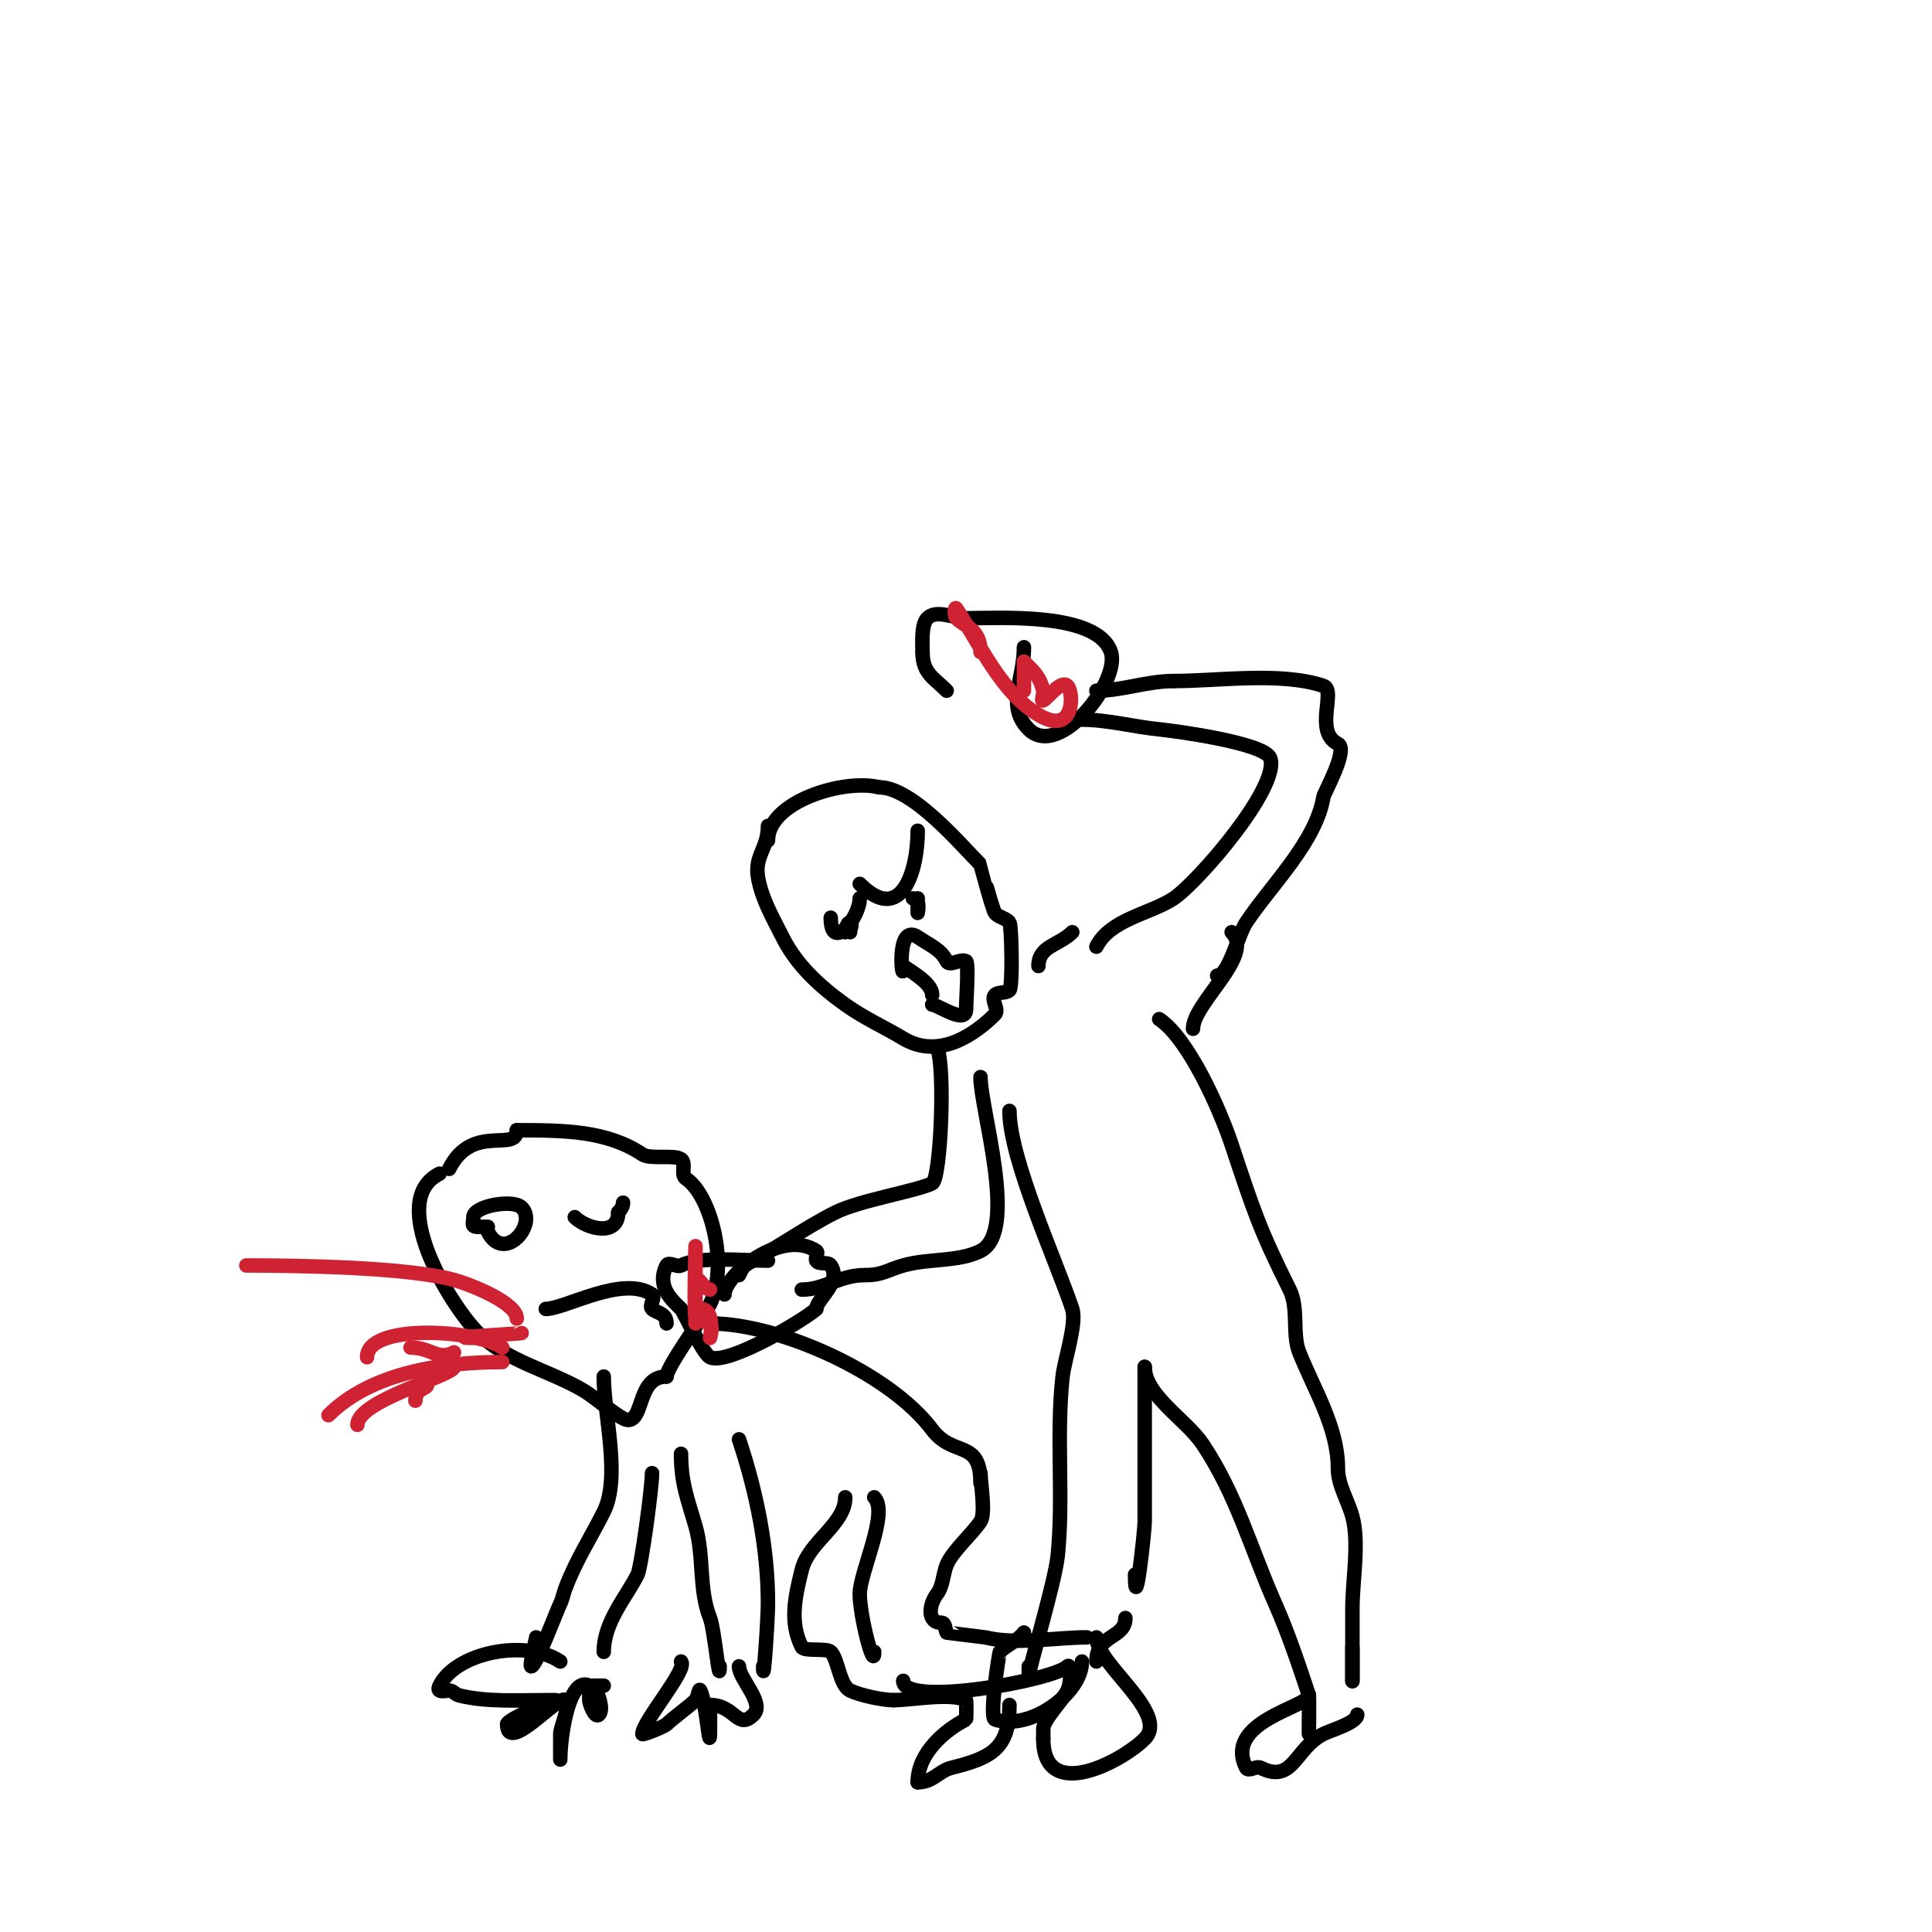 <svg viewBox='0 0 400 400' version='1.1' xmlns='http://www.w3.org/2000/svg' xmlns:xlink='http://www.w3.org/1999/xlink'><g fill='none' stroke='#000000' stroke-width='3' stroke-linecap='round' stroke-linejoin='round'><path d='M125,285c0,7.757 3.59,20.819 0,28c-2.758,5.517 -5.738,9.968 -8,16c-0.37,0.987 -0.529,2.057 -1,3c-0.726,1.452 -5.005,13 -6,13c-0.501,0 1,-5.587 1,-6'/><path d='M91,243c-10.985,5.492 2.063,27.063 8,33c5.886,5.886 14.982,7.789 22,12c2.234,1.34 7.55,6 9,6c3.353,0 1.917,-9 8,-9'/><path d='M138,285c0,-1.995 7.804,-12.607 9,-15c3.824,-7.648 0.376,-22.416 -5,-26c-1.144,-0.762 0.144,-3.238 -1,-4c-1.495,-0.997 -6.368,0.088 -8,-1c-7.348,-4.899 -16.124,-5 -26,-5'/><path d='M107,234c0,4.718 -9.217,-1.566 -14,8'/><path d='M113,271c3.983,0 15.877,-7.082 22,-3c0.832,0.555 -0.707,2.293 0,3c0.838,0.838 3,0.783 3,3'/><path d='M101,255c3.333,6.666 10.419,-1.581 7,-5c-1.779,-1.779 -10,-0.33 -10,2c0,1.333 -0.567,2 1,2'/><path d='M99,254c0.667,0 1.333,0 2,0'/><path d='M119,252c2.4,2.4 9,4.149 9,-1'/><path d='M128,251c0.527,-0.527 1,-1.255 1,-2'/><path d='M147,274c14.274,0 37.19,10.253 46,22c4.382,5.842 10,1.858 10,11'/><path d='M203,305c0,2.097 1.116,8.326 0,10c-1.762,2.643 -5.883,6.207 -7,9c-0.783,1.957 -0.735,4.313 -2,6c-1.703,2.27 -2.126,6 1,6'/><path d='M195,336c0.745,0 0.667,1.333 1,2c0.018,0.036 7.893,0.973 8,1c6.281,1.57 14.459,0 21,0'/><path d='M187,348c0,5.5 31.104,-0.104 34,-3c0.792,-0.792 0.796,3.409 0,5c-1.187,2.375 -5,5.982 -5,8c0,0.667 0,1.333 0,2'/><path d='M216,360c0,13.393 16.286,4.714 21,0c5.245,-5.245 -10,-15.483 -10,-21'/><path d='M181,310c3.12,3.12 -3,15.568 -3,20c0,4.597 3,16.137 3,12'/><path d='M175,310c0,5.627 -7.53,9.122 -9,15c-1.433,5.732 -2.555,10.89 0,16c0.482,0.963 5.172,0.172 6,1c1.567,1.567 1.785,6.893 4,8c1.937,0.969 6.708,2 9,2'/><path d='M185,352c3.577,0 11.827,-1.586 15,0c0.085,0.043 0.085,3.957 0,4c-4.008,2.004 -10,6.768 -10,13'/><path d='M190,369c3.203,0 4.339,-2.335 7,-3c8.22,-2.055 12,-3.922 12,-13'/><path d='M153,298c3.627,10.881 6,22.534 6,34c0,3.186 -1,17.85 -1,13'/><path d='M141,301c0,6.231 1.453,9.586 3,15c1.813,6.345 0.615,13.038 3,19c0.905,2.261 2,14.482 2,10'/><path d='M135,305c0,3.026 -2.242,19.483 -3,21c-2.327,4.653 -7,9.808 -7,16'/><path d='M116,344c-7.134,-4.756 -21.541,-1.918 -25,5c-0.833,1.667 1.333,1 2,1c0.745,0 1.277,0.819 2,1c5.707,1.427 12.05,1 18,1c0.667,0 2,0 2,0c0,0 -10,3.837 -10,5'/><path d='M105,357c0,6.303 10.708,-6.292 12,-5c1.196,1.196 -1,5.528 -1,7c0,1.667 0,6.667 0,5c0,-4.041 1.706,-17.147 6,-15'/><path d='M122,349c0,1 0,2 0,3c0,0.661 1.154,3.846 2,3c1.343,-1.343 -1,-6 -1,-6c0,0 1.333,0 2,0'/><path d='M141,344c1.535,1.535 -8,12.423 -8,15c0,0.322 4.522,-1.522 5,-2c1.155,-1.155 4.827,-3.827 6,-5c0.527,-0.527 0.667,-2.667 1,-2c1.284,2.568 2,14.2 2,8c0,-1.667 0,-3.333 0,-5'/><path d='M147,353c5.188,0 5.682,5.318 9,2c2.415,-2.415 -3,-7.365 -3,-10'/><path d='M227,196c2.854,-5.709 11.246,-6.83 16,-10c4.913,-3.275 22.008,-22.977 20,-29c-1.059,-3.176 -19.895,-5.69 -23,-6c-5.4,-0.54 -10.682,-2 -16,-2'/><path d='M252,202c2.397,0 4.345,-8.518 6,-11c5.237,-7.855 14.445,-16.67 16,-26c0.144,-0.866 5.267,-9.866 3,-11c-5.063,-2.531 -0.254,-11.085 -3,-12c-8.84,-2.947 -21.701,-1 -31,-1'/><path d='M243,141c-5.519,0 -10.623,2 -16,2'/><path d='M212,134c0,6.751 -3.79,12.21 1,17c6.237,6.237 19.015,-9.955 17,-16c-2.778,-8.334 -23.141,-7 -30,-7c-2.667,0 -6.114,-1.886 -8,0c-1.313,1.313 -1,5.2 -1,7'/><path d='M191,135c0,4.413 2.298,5.298 5,8'/><path d='M159,171c0,4.853 -2.964,6.178 -2,11c0.893,4.463 2.902,7.803 5,12c2.883,5.766 7.654,10.181 13,14c4.013,2.866 7.84,4.504 12,7c7.58,4.548 15.189,-1.189 19,-5c0.943,-0.943 -0.943,-3.057 0,-4c0.745,-0.745 2.255,-0.255 3,-1c0.714,-0.714 0.437,-13.418 0,-14c-0.721,-0.961 -2.279,-1.039 -3,-2c-0.524,-0.699 -2.968,-9.968 -3,-10c-4.013,-4.013 -14.053,-16 -21,-16'/><path d='M182,163c-7.278,-1.82 -23,2.961 -23,11'/><path d='M194,217c1.739,3.478 0.788,27.106 -1,28c-3.109,1.554 -15.075,3.538 -20,6c-6.492,3.246 -12.926,7.963 -19,11'/><path d='M154,262c-0.333,0.667 -0.667,1.333 -1,2'/><path d='M203,223c0,6.7 7.947,32.026 0,36c-4.642,2.321 -10.719,1.491 -16,3c-3.415,0.976 -4.186,2 -8,2c-5.181,0 -8.217,3 -13,3'/><path d='M209,230c0,9.929 9.737,31.211 13,41c0.981,2.943 -1.621,10.585 -2,14c-1.357,12.216 0.221,24.785 -1,37c-0.555,5.554 -6,23.411 -6,25'/><path d='M213,347l0,-2'/><path d='M237,283c0,10.667 0,21.333 0,32c0,1.901 -2,20.172 -2,11'/><path d='M237,283c0,5.902 8.653,10.98 12,16c7.091,10.636 9.939,21.613 15,33c2.7,6.074 4.916,12.747 7,19c0.044,0.133 0,8 0,8c0,0 0,-2 0,-3'/><path d='M240,211c6.024,4.016 12.487,18.461 15,26c4.486,13.457 5.755,17.509 12,30c1.934,3.868 0.471,9.178 2,13c3.167,7.917 8,15.531 8,24c0,3.48 2.084,6.643 3,10c1.473,5.399 0,13.312 0,19c0,4 0,8 0,12c0,1 0,4 0,3'/><path d='M280,348c0,-2.333 0,-4.667 0,-7'/><path d='M255,193c4.826,4.826 -8,14.611 -8,20'/><path d='M159,261c-5.61,0 -14.093,-0.954 -18,1c-0.894,0.447 -2.553,-0.894 -3,0c-2.239,4.477 1.376,7.376 3,9c0.581,0.581 4.459,9.229 6,10c3.609,1.805 20.064,-8.064 22,-10'/><path d='M169,271c0,-1.972 5.334,-5.498 3,-9c-0.585,-0.877 -2.529,-0.057 -3,-1c-0.298,-0.596 0.555,-1.63 0,-2c-7.108,-4.739 -19,4.959 -19,9'/></g>
<g fill='none' stroke='#cf2233' stroke-width='3' stroke-linecap='round' stroke-linejoin='round'><path d='M107,273c0,-3.252 -9.512,-7.049 -13,-8c-9.72,-2.651 -32.251,-3 -43,-3'/><path d='M94,280c-3.479,1.74 -4.649,-1 -9,-1'/><path d='M108,276c-0.098,0.098 -16.936,1 -10,1'/><path d='M104,279c-5.707,-3.805 -28,-4.995 -28,2'/><path d='M104,282c-11.972,0 -27.049,2.049 -36,11'/><path d='M94,283c0,1.788 -20,6.908 -20,12'/><path d='M88,286c1.698,1.698 -2,0.875 -2,4'/><path d='M203,135c0,-4.789 -3.135,-5.135 -5,-7c-0.471,-0.471 -0.37,-2.555 0,-2c4.948,7.422 9.207,17.324 17,22c7.546,4.527 7.358,-4.642 6,-6c-1.298,-1.298 -4.06,2.53 -5,3c-0.596,0.298 0.162,-1.353 0,-2c-0.748,-2.992 -1.944,-3.944 -4,-6'/><path d='M212,137c0,0.58 0,6 0,6c0,0 0,-5.03 0,-2'/><path d='M147,267c-1.202,0 -2.62,-3.14 -3,-2c-0.037,0.111 0,9 0,9l0,-16c0,0 -0.378,13.867 0,15c0.333,1 2.255,0.255 3,1c0.707,0.707 0,3 0,3c0,0 1.225,-6 -2,-6'/></g>
<g fill='none' stroke='#000000' stroke-width='3' stroke-linecap='round' stroke-linejoin='round'><path d='M178,183c8.602,8.602 12,-2.602 12,-11'/><path d='M190,186c0,1 0,3 0,3c0,0 0.671,-3 -1,-3'/><path d='M172,190c0,7.35 6,0.025 6,-4'/><path d='M175,193c0.333,-0.667 0.255,-2 1,-2c0.667,0 0,1.333 0,2'/><path d='M187,200c0,5.098 -1.831,-9.22 3,-6c2.922,1.948 4.804,2.609 6,5c0.596,1.193 2.807,-0.596 4,0c0.624,0.312 0,8.981 0,10'/><path d='M200,209c0,3.2 -5.88,-1 -7,-1'/><path d='M187,200c2.546,1.697 6,3.762 6,6'/><path d='M271,351c0,2.39 -17.801,5.398 -13,15c0.447,0.894 2.106,-0.447 3,0c6.789,3.395 7.086,-4.043 13,-7c1.593,-0.796 7,-2.319 7,-4'/><path d='M212,338c-1.281,1.708 -3.491,2.491 -5,4c-0.12,0.12 -2.27,13.577 -1,14c7.201,2.4 18,-5.357 18,-12'/><path d='M233,335c0,4.272 -6,3.311 -6,9'/><path d='M222,193c-2.736,2.736 -7,2.838 -7,7'/></g>
</svg>